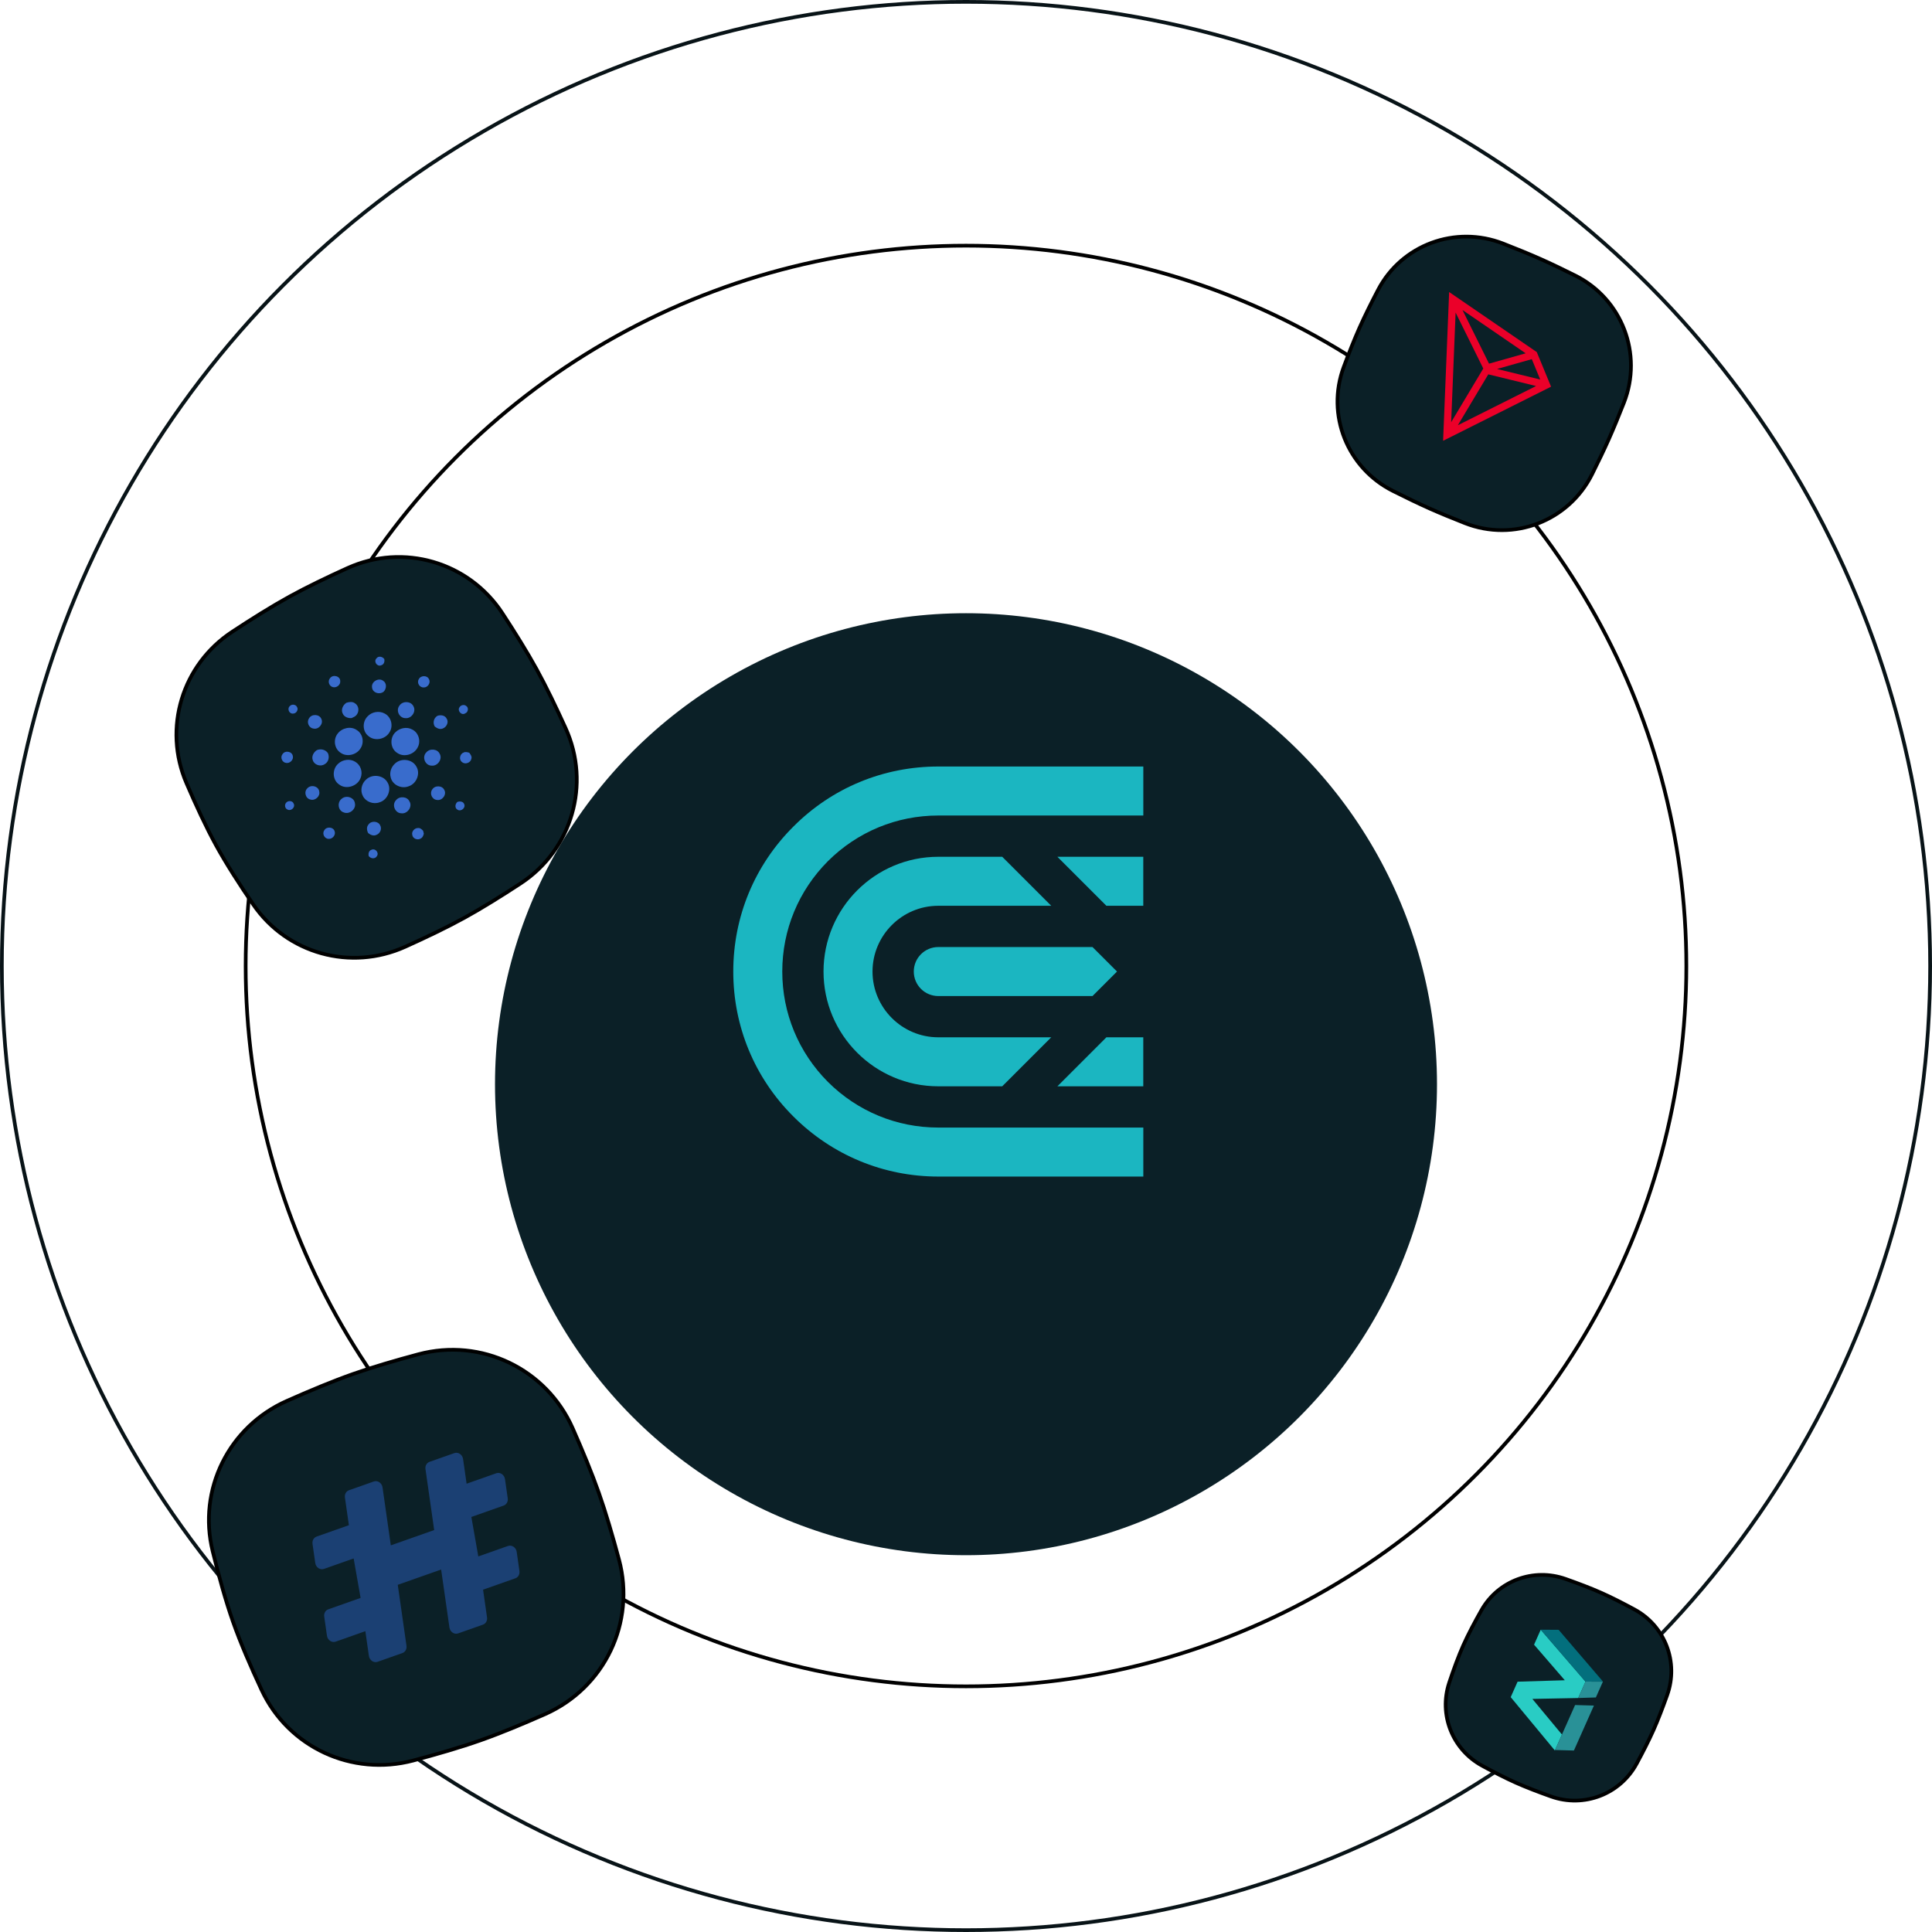 <svg width="523" height="523" viewBox="0 0 523 523" fill="none" xmlns="http://www.w3.org/2000/svg">
<g clip-path="url(#clip0_2431_16902)">
<circle cx="261.5" cy="261.5" r="195" stroke="black"/>
<circle cx="261.5" cy="261.5" r="261" stroke="#081317"/>
<g filter="url(#filter0_d_2431_16902)">
<circle cx="261.5" cy="261.5" r="127.5" fill="#0b2027"/>
</g>
<path d="M253.999 269.633H295.746L302.379 263.001L295.746 256.369H253.999C250.334 256.369 247.367 259.336 247.367 263.001C247.367 266.666 250.334 269.633 253.999 269.633Z" fill="#1BB6C1"/>
<path d="M253.996 231.934C236.857 231.934 222.93 245.861 222.93 263C222.93 280.139 236.857 294.066 253.996 294.066H271.309L284.573 280.802H253.996C244.187 280.802 236.194 272.809 236.194 263C236.194 253.192 244.187 245.198 253.996 245.198H284.573L271.309 231.934H253.996Z" fill="#1BB6C1"/>
<path d="M309.489 294.066V280.802H299.506L286.242 294.066H309.489Z" fill="#1BB6C1"/>
<path d="M214.766 223.765C204.259 234.237 198.5 248.164 198.5 262.999C198.5 277.834 204.259 291.761 214.766 302.233C225.238 312.705 239.2 318.499 254 318.499H309.5V305.235H254C242.725 305.235 232.114 300.837 224.121 292.878C216.162 284.885 211.764 274.274 211.764 262.999C211.764 251.724 216.162 241.113 224.121 233.12C232.114 225.161 242.725 220.763 254 220.763H309.5V207.499H254C239.165 207.499 225.238 213.258 214.766 223.765Z" fill="#1BB6C1"/>
<path d="M299.506 245.198H309.489V231.934H286.242L299.506 245.198Z" fill="#1BB6C1"/>
<g filter="url(#filter1_d_2431_16902)">
<path d="M62.837 37.703C68.119 34.221 73.605 30.789 78.43 28.135C83.032 25.604 88.553 22.945 94.059 20.452C109.173 13.607 126.896 18.776 135.988 32.656C139.373 37.824 142.691 43.155 145.279 47.861C147.859 52.552 150.575 58.188 153.12 63.796C159.987 78.932 154.83 96.694 140.931 105.809C135.757 109.201 130.433 112.519 125.761 115.089C121.005 117.705 115.301 120.438 109.662 122.976C94.934 129.605 77.679 124.847 68.558 111.524C64.88 106.153 61.265 100.536 58.533 95.57C55.811 90.62 53.013 84.581 50.452 78.617C44.072 63.754 49.326 46.606 62.837 37.703Z" fill="#0b2027" stroke="black"/>
<path d="M89.329 50.273C90.107 49.144 92.106 49.672 92.103 51.019C92.234 52.043 91.101 52.958 90.106 52.669C89.087 52.428 88.639 51.089 89.329 50.273ZM78.434 57.826C78.944 57.209 80.087 57.33 80.397 58.05C80.874 58.755 80.231 59.821 79.371 59.834C78.31 59.99 77.653 58.559 78.434 57.826ZM103.175 46.769C102.09 47.212 101.081 45.758 101.892 44.907C102.457 44.131 103.524 44.417 104.017 45.05C104.184 45.731 103.966 46.558 103.175 46.769ZM83.665 61.111C84.391 59.847 86.491 59.98 86.994 61.291C87.614 62.553 86.307 64.201 84.89 63.896C83.604 63.752 82.919 62.175 83.665 61.111ZM100.707 52.656C100.53 51.181 102.482 50.06 103.682 50.93C104.732 51.543 104.681 53.045 103.877 53.893C102.712 54.836 100.745 54.167 100.707 52.656ZM92.807 59.892C92.226 58.86 92.783 57.547 93.769 56.913C94.521 56.67 95.415 56.542 96.069 57.041C97.113 57.652 97.32 59.171 96.567 60.129C96.252 60.618 95.671 60.819 95.166 61.06C94.225 61.118 93.215 60.772 92.807 59.892ZM76.455 70.853C77.128 69.716 79.064 70.052 79.259 71.301C79.547 72.316 78.49 73.375 77.454 73.196C76.389 73.079 75.799 71.717 76.455 70.853ZM113.352 50.558C113.85 49.462 115.644 49.419 116.108 50.501C116.68 51.407 115.862 52.776 114.757 52.756C113.613 52.864 112.766 51.548 113.352 50.558ZM99.495 60.608C100.625 59.359 102.6 59.024 104.053 59.784C105.907 60.669 106.574 63.205 105.408 64.939C104.267 66.86 101.341 67.373 99.721 65.904C98.121 64.67 98.035 62.073 99.495 60.608ZM91.396 65.27C92.556 63.718 94.961 63.162 96.545 64.273C98.239 65.271 98.694 67.707 97.543 69.337C96.442 71.061 93.864 71.631 92.227 70.459C90.528 69.391 90.137 66.885 91.396 65.27ZM84.681 72.475C84.272 71.452 84.869 70.311 85.781 69.725C86.868 69.281 88.104 69.596 88.763 70.53C89.237 71.551 88.975 72.949 87.887 73.539C86.748 74.295 85.074 73.728 84.681 72.475ZM108.102 57.72C108.95 56.36 111.201 56.423 111.891 57.807C112.765 59.196 111.437 61.242 109.755 61.072C108.102 61.068 107.115 59.04 108.102 57.72ZM91.537 73.417C92.761 72.25 94.757 71.998 96.157 72.879C97.629 73.731 98.288 75.676 97.607 77.269C96.828 79.484 93.697 80.489 91.851 79.065C89.969 77.865 89.843 74.938 91.537 73.417ZM107.061 64.87C108.243 63.721 110.164 63.337 111.584 64.146C113.343 64.998 114.015 67.34 113.036 69.051C112.067 70.946 109.373 71.713 107.625 70.546C105.665 69.421 105.387 66.462 107.061 64.87ZM83.192 80.072C84.183 78.941 86.277 79.501 86.425 80.957C86.71 82.201 85.353 83.465 84.103 83.12C82.741 82.899 82.183 81.048 83.192 80.072ZM117.687 63.332C117.109 62.365 117.379 61.079 118.4 60.446C119.319 60.109 120.505 60.313 120.927 61.238C121.649 62.368 120.619 63.973 119.277 63.993C118.66 64.022 118.146 63.68 117.687 63.332ZM77.424 83.999C77.997 83.277 79.26 83.391 79.527 84.28C79.983 85.203 78.791 86.31 77.869 85.836C77.133 85.56 76.958 84.606 77.424 83.999ZM124.371 58.155C124.698 57.508 125.682 57.303 126.214 57.779C126.92 58.228 126.759 59.466 125.946 59.771C124.94 60.445 123.745 59.083 124.371 58.155ZM99.141 77.664C100.831 76.096 103.803 76.51 104.882 78.444C106.089 80.335 104.971 83.216 102.716 83.866C101.033 84.478 99.026 83.711 98.248 82.175C97.451 80.737 97.844 78.775 99.141 77.664ZM106.9 73.392C108.595 71.763 111.644 72.17 112.705 74.173C113.869 76.041 112.783 78.827 110.609 79.525C108.634 80.312 106.196 79.109 105.763 77.1C105.392 75.806 105.876 74.322 106.9 73.392ZM92.594 82.816C93.846 81.833 95.948 82.601 96.082 84.165C96.412 85.729 94.585 87.207 93.087 86.605C91.458 86.132 91.186 83.779 92.594 82.816ZM115.386 70.358C116.341 69.188 118.409 69.381 119.02 70.715C119.845 72.098 118.52 74.093 116.867 73.93C115.101 73.939 114.152 71.627 115.386 70.358ZM125.123 72.997C124.169 72.4 124.414 70.778 125.496 70.39C125.987 70.11 126.539 70.295 127.029 70.435C127.375 70.91 127.82 71.459 127.595 72.095C127.398 73.153 125.928 73.69 125.123 72.997ZM87.776 91.448C88.378 90.341 90.204 90.493 90.57 91.654C90.968 92.639 90.048 93.834 88.962 93.748C87.844 93.742 87.129 92.369 87.776 91.448ZM107.205 83.283C108.138 82.097 110.249 82.264 110.843 83.617C111.717 84.992 110.342 87.033 108.681 86.832C106.956 86.824 105.987 84.541 107.205 83.283ZM99.749 89.87C100.497 88.775 102.387 88.916 102.906 90.084C103.441 90.983 102.941 92.275 101.927 92.657C101.14 93.069 100.263 92.677 99.662 92.176C99.292 91.473 99.163 90.534 99.749 89.87ZM116.988 80.41C117.705 79.191 119.721 79.267 120.276 80.516C120.989 81.748 119.717 83.489 118.274 83.215C116.96 83.102 116.228 81.493 116.988 80.41ZM123.903 85.888C123.049 85.459 123.15 84.32 123.834 83.739C124.519 83.52 125.42 83.608 125.67 84.37C126.093 85.354 124.83 86.422 123.903 85.888ZM99.789 98.369C99.677 97.719 99.836 96.924 100.583 96.698C101.596 96.228 102.663 97.483 102.049 98.389C101.555 99.309 100.289 99.117 99.789 98.369ZM111.609 92.686C111.351 91.774 112.223 90.782 113.177 90.817C113.759 90.752 114.178 91.187 114.538 91.553C114.598 91.815 114.664 92.073 114.731 92.331C114.622 92.827 114.428 93.37 113.932 93.627C113.08 94.229 111.717 93.692 111.609 92.686Z" fill="#396CCC"/>
</g>
<path d="M77.618 379.249C83.745 376.522 90.077 373.881 95.583 371.94C100.834 370.089 107.069 368.263 113.259 366.608C130.263 362.06 147.918 370.538 155.031 386.64C157.678 392.631 160.226 398.781 162.119 404.152C164.006 409.505 165.872 415.869 167.563 422.175C172.13 439.206 163.657 456.903 147.531 464.037C141.533 466.691 135.39 469.24 130.059 471.119C124.632 473.032 118.193 474.904 111.856 476.583C95.294 480.972 78.057 473.005 70.816 457.481C67.899 451.227 65.089 444.727 63.092 439.059C61.1 433.41 59.218 426.609 57.572 419.929C53.467 403.267 61.935 386.229 77.618 379.249Z" fill="#0b2027" stroke="black"/>
<path d="M102.214 449.855L108.941 447.483C109.707 447.213 110.164 446.396 110.038 445.518L107.677 429.017L119.417 424.878L121.661 440.564C121.831 441.755 122.976 442.536 124.016 442.169L130.743 439.798C131.509 439.528 131.966 438.71 131.84 437.833L130.767 430.333L139.518 427.249C140.284 426.979 140.74 426.161 140.615 425.284L139.873 420.102C139.703 418.911 138.559 418.131 137.518 418.498L129.48 421.331L127.598 410.647L136.349 407.562C137.115 407.292 137.572 406.474 137.446 405.597L136.705 400.416C136.534 399.225 135.39 398.444 134.35 398.811L126.311 401.645L125.355 394.961C125.184 393.77 124.039 392.989 122.999 393.356L116.272 395.727C115.506 395.997 115.05 396.815 115.175 397.692L117.536 414.194L105.796 418.332L103.553 402.646C103.382 401.455 102.237 400.675 101.197 401.041L94.47 403.413C93.704 403.682 93.248 404.5 93.373 405.378L94.446 412.877L85.695 415.962C84.93 416.232 84.473 417.05 84.599 417.927L85.34 423.108C85.51 424.299 86.655 425.079 87.695 424.713L95.734 421.879L97.615 432.564L88.864 435.649C88.098 435.918 87.642 436.736 87.767 437.614L88.508 442.794C88.679 443.986 89.824 444.766 90.864 444.4L98.903 441.566L99.859 448.249C100.029 449.441 101.174 450.221 102.214 449.855Z" fill="#1B4073"/>
<path d="M406.88 65.927C410.488 67.334 414.038 68.782 417.115 70.152C419.99 71.432 423.193 72.974 426.423 74.59C439.086 80.927 444.783 95.814 439.61 108.996C438.251 112.458 436.86 115.851 435.542 118.81C434.224 121.77 432.634 125.074 430.97 128.4C424.635 141.065 409.76 146.793 396.578 141.623C393.215 140.304 389.927 138.955 387.051 137.675C383.975 136.305 380.523 134.636 377.064 132.896C364.713 126.683 358.936 112.298 363.755 99.348C365.148 95.604 366.606 91.919 368.019 88.747C369.431 85.575 371.194 82.025 373.044 78.485C379.443 66.239 393.999 60.906 406.88 65.927Z" fill="#0b2027" stroke="black"/>
<path d="M416.013 95.312L392.289 79.052L390.653 119.325L419.879 104.676L416.013 95.312ZM414.664 97.222L416.944 102.739L405.261 99.883L414.664 97.222ZM403.088 98.446L395.9 83.922L412.999 95.641L403.088 98.446ZM401.531 99.756L392.835 114.29L394.041 84.618L401.531 99.756ZM402.888 101.337L415.825 104.499L394.644 115.115L402.888 101.337Z" fill="#EB0029"/>
<path d="M423.789 427.421C427.208 428.627 430.673 429.941 433.551 431.223C436.296 432.445 439.42 434.043 442.466 435.693C450.741 440.176 454.482 449.956 451.327 458.824C450.14 462.161 448.857 465.52 447.607 468.327C446.361 471.125 444.73 474.315 443.051 477.42C438.566 485.713 428.772 489.473 419.886 486.317C416.545 485.13 413.188 483.85 410.402 482.609C407.565 481.346 404.344 479.69 401.231 477.995C393.185 473.612 389.42 464.185 392.313 455.496C393.491 451.957 394.802 448.364 396.12 445.404C397.434 442.452 399.219 439.087 401.055 435.852C405.583 427.874 415.132 424.368 423.789 427.421Z" fill="#0b2027" stroke="black"/>
<path d="M415.276 445.222L417.082 441.166L429.205 455.221L427.229 459.659L414.815 459.904L422.826 469.547L420.907 473.858L408.954 459.421L410.817 455.238L423.597 454.851L415.276 445.222Z" fill="#29CCC4"/>
<path d="M421.928 441.197L417.081 441.165L429.203 455.221L433.924 455.196L421.928 441.197Z" fill="#036F7D"/>
<path d="M427.228 459.658L429.204 455.221L433.907 455.236L432.005 459.507L427.228 459.658Z" fill="#299197"/>
<path d="M431.482 461.704L426.382 461.56L420.963 473.731L426.064 473.875L431.482 461.704Z" fill="#299197"/>
</g>
<defs>
<filter id="filter0_d_2431_16902" x="54" y="86" width="415" height="415" filterUnits="userSpaceOnUse" color-interpolation-filters="sRGB">
<feFlood flood-opacity="0" result="BackgroundImageFix"/>
<feColorMatrix in="SourceAlpha" type="matrix" values="0 0 0 0 0 0 0 0 0 0 0 0 0 0 0 0 0 0 127 0" result="hardAlpha"/>
<feOffset dy="32"/>
<feGaussianBlur stdDeviation="40"/>
<feColorMatrix type="matrix" values="0 0 0 0 0.149 0 0 0 0 0.216 0 0 0 0 0.298 0 0 0 0.05 0"/>
<feBlend mode="normal" in2="BackgroundImageFix" result="effect1_dropShadow_2431_16902"/>
<feBlend mode="normal" in="SourceGraphic" in2="effect1_dropShadow_2431_16902" result="shape"/>
</filter>
<filter id="filter1_d_2431_16902" x="-299.333" y="-196.19" width="802.479" height="802.479" filterUnits="userSpaceOnUse" color-interpolation-filters="sRGB">
<feFlood flood-opacity="0" result="BackgroundImageFix"/>
<feColorMatrix in="SourceAlpha" type="matrix" values="0 0 0 0 0 0 0 0 0 0 0 0 0 0 0 0 0 0 127 0" result="hardAlpha"/>
<feOffset dy="133.333"/>
<feGaussianBlur stdDeviation="166.667"/>
<feColorMatrix type="matrix" values="0 0 0 0 0.149 0 0 0 0 0.216 0 0 0 0 0.298 0 0 0 0.05 0"/>
<feBlend mode="normal" in2="BackgroundImageFix" result="effect1_dropShadow_2431_16902"/>
<feBlend mode="normal" in="SourceGraphic" in2="effect1_dropShadow_2431_16902" result="shape"/>
</filter>
<clipPath id="clip0_2431_16902">
<rect width="523" height="523" fill="#0b2027"/>
</clipPath>
</defs>
</svg>
